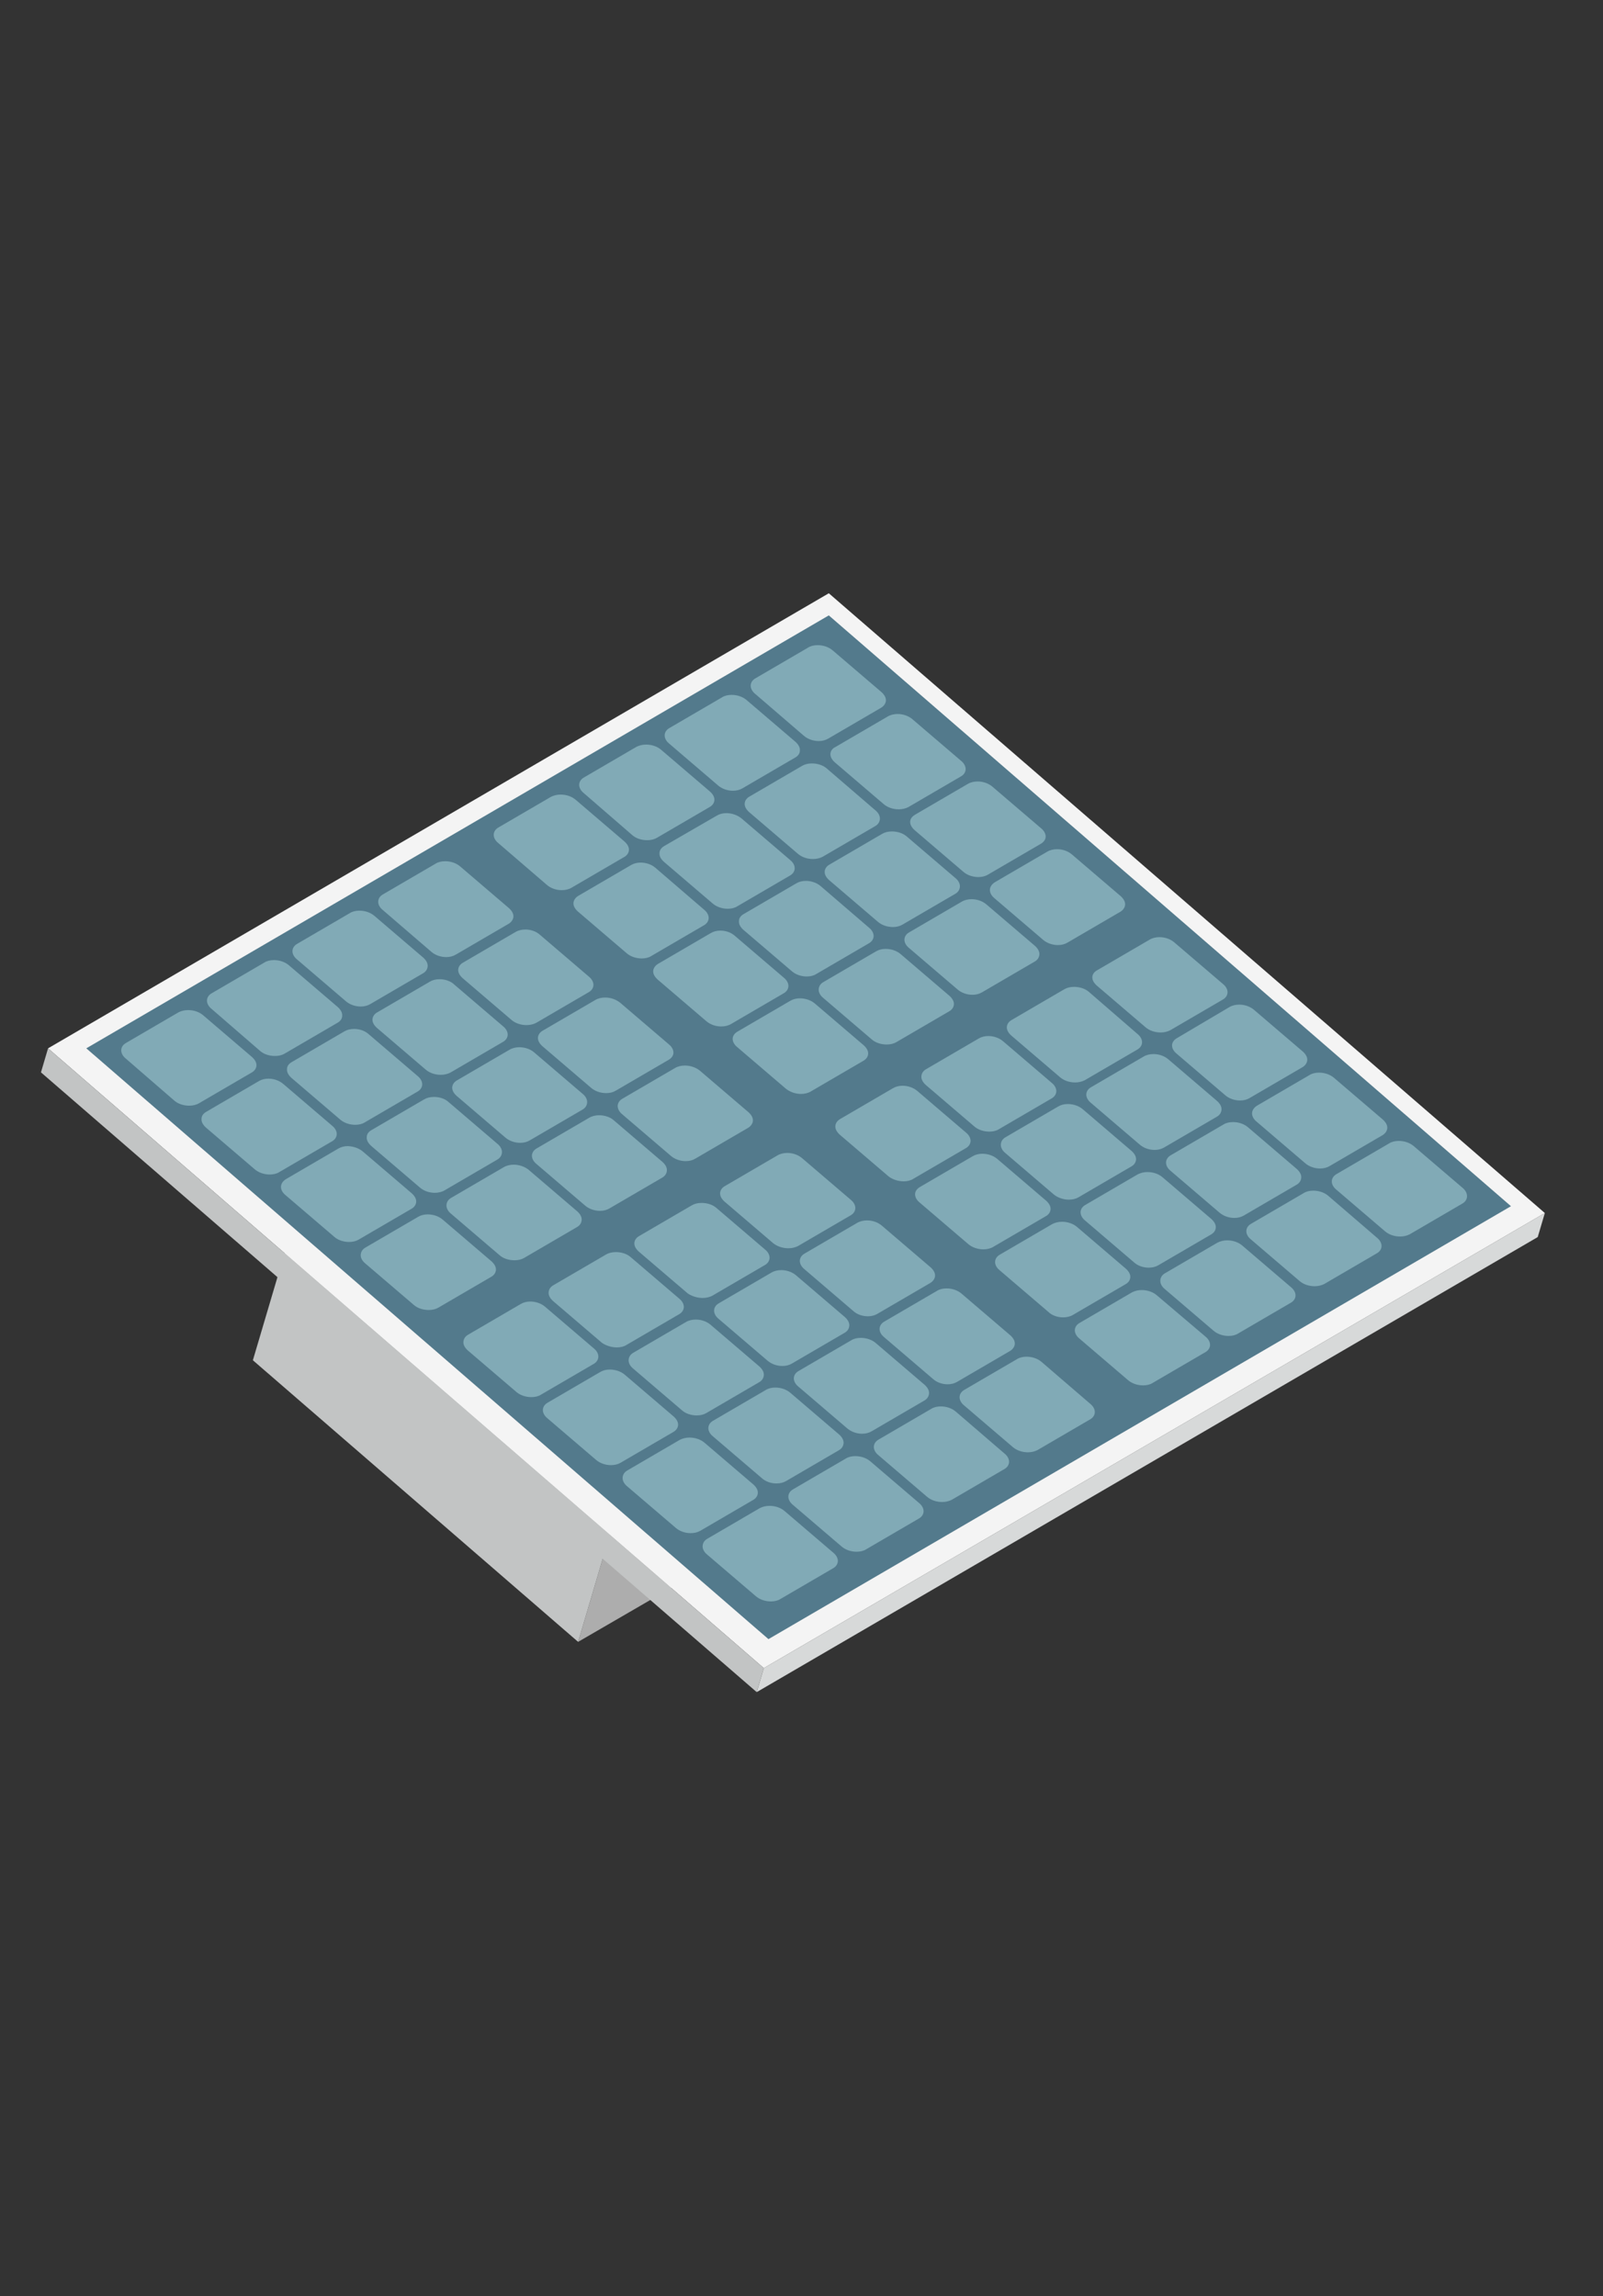 <?xml version="1.0" encoding="utf-8"?>
<!-- Generator: Adobe Illustrator 26.0.2, SVG Export Plug-In . SVG Version: 6.00 Build 0)  -->
<svg version="1.1" id="レイヤー_1" xmlns="http://www.w3.org/2000/svg" xmlns:xlink="http://www.w3.org/1999/xlink" x="0px"
	 y="0px" viewBox="0 0 58.7 84.07" style="enable-background:new 0 0 58.7 84.07;" xml:space="preserve">
<rect x="0" y="0" width="58.7" height="84.07" fill="#333333" stroke="none"/>
<style type="text/css">
	.st0{enable-background:new    ;}
	.st1{fill:#ADADAD;}
	.st2{fill:#F4F4F4;}
	.st3{fill:#345E7A;}
	.st4{fill:#C2C4C4;}
	.st5{fill:#D7D9D9;}
	.st6{fill:#537A8C;}
	.st7{opacity:0.5;fill:#B1DBE0;}
</style>
<g id="_x31_1_1_">
	<g>
		<g>
			<g class="st0">
				<g>
					<polygon class="st1" points="21.17,60.11 47.83,44.65 49.12,40.29 22.46,55.75 					"/>
				</g>
				<polygon class="st2" points="37.21,29.98 49.12,40.29 22.46,55.75 10.55,45.44 				"/>
				<polygon class="st3" points="48.56,40.18 37.21,30.35 11.19,45.44 22.54,55.26 				"/>
				<g>
					<polygon class="st4" points="10.55,45.44 9.26,49.8 21.17,60.11 22.46,55.75 					"/>
				</g>
			</g>
		</g>
		<g>
			<g>
				<g class="st0">
					<g>
						<polygon class="st5" points="27.71,61.95 56.31,45.29 56.57,44.41 27.97,61.07 						"/>
					</g>
					<polygon class="st2" points="30.35,21.72 56.57,44.41 27.97,61.07 1.76,38.38 					"/>
					<polygon class="st6" points="55.33,44.16 30.35,22.53 3.16,38.38 28.14,60.01 					"/>
					<g>
						<polygon class="st4" points="1.76,38.38 1.5,39.26 27.71,61.95 27.97,61.07 						"/>
					</g>
				</g>
			</g>
			<path class="st7" d="M13.29,42.16l1.79,1.53c0.11,0.1,0.17,0.21,0.16,0.32c-0.01,0.1-0.07,0.19-0.18,0.25l-1.92,1.12
				c-0.1,0.06-0.22,0.09-0.36,0.09c-0.2,0-0.41-0.07-0.54-0.19l-1.79-1.53c-0.11-0.09-0.17-0.21-0.16-0.32
				c0.01-0.1,0.07-0.19,0.18-0.26l1.92-1.12c0.1-0.06,0.22-0.09,0.35-0.09C12.95,41.97,13.15,42.04,13.29,42.16z M19.02,38.34
				c-0.13,0-0.26,0.03-0.36,0.09l-1.92,1.12c-0.11,0.06-0.17,0.15-0.18,0.25c-0.01,0.11,0.05,0.22,0.16,0.32l1.79,1.53
				c0.14,0.12,0.34,0.19,0.54,0.19h0c0.13,0,0.25-0.03,0.35-0.09l1.92-1.12c0.11-0.06,0.17-0.15,0.18-0.26
				c0.01-0.11-0.05-0.23-0.16-0.32l-1.79-1.53C19.42,38.41,19.22,38.34,19.02,38.34z M15.89,40.16c-0.14,0-0.26,0.03-0.36,0.09
				l-1.92,1.12c-0.11,0.06-0.18,0.15-0.18,0.26c-0.01,0.11,0.05,0.22,0.16,0.32l1.79,1.53c0.14,0.12,0.34,0.19,0.54,0.19
				c0.13,0,0.26-0.03,0.36-0.09l1.92-1.12c0.11-0.06,0.17-0.15,0.18-0.26c0.01-0.11-0.05-0.23-0.16-0.32l-1.79-1.53
				C16.29,40.22,16.09,40.16,15.89,40.16z M36.23,41.43L36.23,41.43c0.13,0,0.26-0.03,0.35-0.09l1.92-1.12
				c0.11-0.06,0.17-0.15,0.18-0.25c0.01-0.11-0.05-0.23-0.16-0.32l-1.79-1.53c-0.14-0.12-0.34-0.19-0.54-0.19
				c-0.13,0-0.25,0.03-0.35,0.09l-1.92,1.12c-0.11,0.06-0.17,0.15-0.18,0.26c-0.01,0.11,0.05,0.22,0.16,0.32l1.79,1.53
				C35.82,41.36,36.02,41.43,36.23,41.43z M33.09,43.25c0.13,0,0.26-0.03,0.35-0.09l1.92-1.12c0.11-0.06,0.17-0.15,0.18-0.25
				c0.01-0.11-0.05-0.23-0.16-0.32l-1.79-1.53c-0.14-0.12-0.34-0.19-0.54-0.19c-0.13,0-0.25,0.03-0.35,0.09l-1.92,1.12
				c-0.11,0.06-0.18,0.15-0.19,0.26c-0.01,0.11,0.05,0.22,0.16,0.32l1.79,1.53C32.68,43.18,32.89,43.25,33.09,43.25z M22.16,36.52
				c-0.13,0-0.26,0.03-0.36,0.09l-1.92,1.12c-0.11,0.06-0.17,0.15-0.18,0.25c-0.01,0.11,0.05,0.22,0.16,0.32l1.79,1.53
				c0.14,0.12,0.34,0.19,0.55,0.19c0.13,0,0.25-0.03,0.35-0.09l1.92-1.12c0.11-0.06,0.18-0.15,0.19-0.25
				c0.01-0.11-0.05-0.23-0.16-0.32l-1.79-1.53C22.56,36.59,22.36,36.52,22.16,36.52z M28.87,45.7c0.13,0,0.25-0.03,0.35-0.08
				l1.92-1.12c0.11-0.06,0.17-0.15,0.18-0.25c0.01-0.11-0.05-0.23-0.16-0.32l-1.79-1.53c-0.14-0.12-0.34-0.19-0.54-0.19
				c-0.13,0-0.26,0.03-0.36,0.09l-1.92,1.12c-0.11,0.06-0.17,0.15-0.18,0.25c-0.01,0.11,0.05,0.22,0.16,0.32l1.79,1.53
				C28.46,45.63,28.66,45.7,28.87,45.7z M26.38,34.07c-0.13,0-0.25,0.03-0.35,0.09l-1.92,1.12c-0.11,0.06-0.18,0.16-0.19,0.26
				c-0.01,0.11,0.05,0.22,0.16,0.32l1.79,1.53c0.14,0.12,0.34,0.19,0.54,0.19c0.13,0,0.26-0.03,0.36-0.09l1.92-1.12
				c0.11-0.06,0.17-0.15,0.18-0.25c0.01-0.11-0.05-0.23-0.16-0.32l-1.79-1.53C26.78,34.14,26.58,34.07,26.38,34.07z M30.05,32.44
				c-0.14-0.12-0.34-0.19-0.54-0.19c-0.13,0-0.25,0.03-0.35,0.09l-1.92,1.12c-0.11,0.06-0.18,0.15-0.18,0.26
				c-0.01,0.11,0.05,0.22,0.16,0.32L29,35.56c0.14,0.12,0.34,0.19,0.54,0.19c0.13,0,0.26-0.03,0.35-0.09l1.92-1.12
				c0.11-0.06,0.17-0.15,0.18-0.25c0.01-0.11-0.05-0.23-0.16-0.32L30.05,32.44z M32.98,34.93c-0.14-0.12-0.34-0.19-0.55-0.19
				c-0.13,0-0.25,0.03-0.35,0.09l-1.92,1.12c-0.11,0.06-0.17,0.15-0.18,0.26c-0.01,0.11,0.05,0.23,0.16,0.32l1.79,1.53
				c0.14,0.12,0.34,0.18,0.54,0.18c0.14,0,0.26-0.03,0.36-0.09l1.92-1.12c0.11-0.06,0.17-0.15,0.18-0.25
				c0.01-0.11-0.05-0.22-0.16-0.32L32.98,34.93z M25.51,51.82c0.14,0,0.26-0.03,0.36-0.09l1.92-1.12c0.11-0.06,0.17-0.15,0.18-0.26
				c0.01-0.11-0.05-0.22-0.16-0.32l-1.79-1.53c-0.14-0.12-0.34-0.19-0.54-0.19c-0.13,0-0.26,0.03-0.36,0.09l-1.92,1.12
				c-0.11,0.06-0.17,0.15-0.18,0.26c-0.01,0.11,0.05,0.23,0.16,0.32l1.79,1.53C25.1,51.75,25.31,51.82,25.51,51.82z M22.37,53.64
				L22.37,53.64c0.14,0,0.26-0.03,0.36-0.09l1.92-1.12c0.11-0.06,0.17-0.15,0.18-0.25c0.01-0.11-0.05-0.22-0.16-0.32l-1.79-1.53
				c-0.14-0.12-0.34-0.19-0.55-0.19c-0.13,0-0.25,0.03-0.35,0.09l-1.92,1.12c-0.11,0.06-0.17,0.15-0.18,0.25
				c-0.01,0.11,0.05,0.23,0.16,0.32l1.79,1.53C21.97,53.57,22.17,53.64,22.37,53.64z M29.33,40.05c0.13,0,0.26-0.03,0.36-0.09
				l1.92-1.12c0.11-0.06,0.17-0.15,0.18-0.25c0.01-0.11-0.05-0.22-0.16-0.32l-1.79-1.53c-0.14-0.12-0.34-0.19-0.55-0.19
				c-0.13,0-0.25,0.03-0.35,0.09l-1.92,1.12c-0.11,0.06-0.18,0.15-0.19,0.25c-0.01,0.11,0.05,0.23,0.16,0.32l1.79,1.53
				C28.93,39.98,29.13,40.05,29.33,40.05z M21.94,40.83c-0.13,0-0.26,0.03-0.36,0.09l-1.92,1.12c-0.11,0.06-0.17,0.15-0.18,0.25
				c-0.01,0.11,0.05,0.23,0.16,0.32l1.79,1.53c0.14,0.12,0.34,0.19,0.54,0.19c0.13,0,0.25-0.03,0.35-0.09l1.92-1.12
				c0.11-0.06,0.17-0.15,0.18-0.26c0.01-0.11-0.05-0.22-0.16-0.32l-1.79-1.53C22.35,40.9,22.14,40.83,21.94,40.83z M25.08,39.01
				c-0.13,0-0.26,0.03-0.36,0.09l-1.92,1.12c-0.11,0.06-0.17,0.15-0.18,0.25c-0.01,0.11,0.05,0.23,0.16,0.32l1.79,1.53
				c0.14,0.12,0.34,0.19,0.54,0.19c0.13,0,0.25-0.03,0.35-0.09l1.92-1.12c0.11-0.06,0.18-0.16,0.19-0.26
				c0.01-0.11-0.05-0.22-0.16-0.32l-1.79-1.53C25.48,39.08,25.28,39.01,25.08,39.01z M18.81,42.64c-0.13,0-0.26,0.03-0.36,0.09
				l-1.92,1.12c-0.11,0.06-0.17,0.15-0.18,0.26c-0.01,0.11,0.05,0.23,0.16,0.32l1.79,1.53c0.14,0.12,0.34,0.18,0.54,0.18
				c0.14,0,0.26-0.03,0.36-0.09l1.92-1.12c0.11-0.06,0.17-0.15,0.18-0.26c0.01-0.11-0.05-0.22-0.16-0.32l-1.79-1.53
				C19.21,42.71,19.01,42.64,18.81,42.64z M15.66,44.46c-0.13,0-0.25,0.03-0.35,0.09l-1.92,1.12c-0.11,0.06-0.17,0.15-0.18,0.26
				c-0.01,0.11,0.05,0.23,0.16,0.32l1.79,1.53c0.14,0.12,0.34,0.18,0.54,0.18c0.14,0,0.26-0.03,0.36-0.09l1.92-1.12
				c0.11-0.06,0.17-0.15,0.18-0.25c0.01-0.11-0.05-0.22-0.16-0.32l-1.79-1.53C16.07,44.53,15.87,44.46,15.66,44.46z M45.85,40.74
				c-0.01,0.11,0.05,0.23,0.16,0.32l1.79,1.53c0.14,0.12,0.34,0.19,0.54,0.19c0.13,0,0.25-0.03,0.35-0.09l1.92-1.12
				c0.11-0.06,0.18-0.16,0.19-0.26c0.01-0.11-0.05-0.22-0.16-0.32l-1.79-1.53c-0.14-0.12-0.34-0.19-0.55-0.19
				c-0.13,0-0.26,0.03-0.35,0.09l-1.92,1.12C45.92,40.55,45.86,40.64,45.85,40.74z M22.59,49.33c0.13,0,0.26-0.03,0.35-0.09
				l1.92-1.12c0.11-0.06,0.17-0.15,0.18-0.25c0.01-0.11-0.05-0.23-0.16-0.32l-1.79-1.53c-0.14-0.12-0.34-0.18-0.54-0.18
				c-0.13,0-0.26,0.03-0.36,0.09l-1.92,1.12c-0.11,0.06-0.17,0.15-0.18,0.26c-0.01,0.11,0.05,0.22,0.16,0.32l1.79,1.53
				C22.18,49.26,22.39,49.33,22.59,49.33z M19.46,51.15c0.13,0,0.26-0.03,0.35-0.09l1.92-1.12c0.11-0.06,0.17-0.15,0.18-0.25
				c0.01-0.11-0.05-0.23-0.16-0.32l-1.79-1.53c-0.14-0.12-0.34-0.19-0.54-0.19c-0.13,0-0.25,0.03-0.35,0.09l-1.92,1.12
				c-0.11,0.06-0.17,0.15-0.18,0.26c-0.01,0.11,0.05,0.22,0.16,0.32l1.79,1.53C19.05,51.08,19.25,51.15,19.46,51.15z M28.65,50.01
				c0.13,0,0.25-0.03,0.35-0.09l1.92-1.12c0.11-0.06,0.17-0.15,0.18-0.26c0.01-0.11-0.05-0.22-0.16-0.32l-1.79-1.53
				c-0.14-0.12-0.34-0.19-0.54-0.19c-0.13,0-0.26,0.03-0.36,0.09l-1.92,1.12c-0.11,0.06-0.17,0.15-0.18,0.25
				c-0.01,0.11,0.05,0.23,0.16,0.32l1.79,1.53C28.25,49.94,28.45,50.01,28.65,50.01z M25.73,47.52c0.13,0,0.25-0.03,0.35-0.08
				L28,46.32c0.11-0.06,0.17-0.15,0.18-0.25c0.01-0.11-0.05-0.23-0.16-0.32l-1.79-1.53c-0.14-0.12-0.34-0.18-0.54-0.18
				c-0.14,0-0.26,0.03-0.36,0.09l-1.92,1.12c-0.11,0.06-0.17,0.15-0.18,0.25c-0.01,0.11,0.05,0.22,0.16,0.32l1.79,1.53
				C25.32,47.45,25.53,47.52,25.73,47.52z M29.44,26.94c0.14,0.12,0.34,0.19,0.54,0.19c0.13,0,0.25-0.03,0.35-0.09l1.92-1.12
				c0.11-0.06,0.18-0.16,0.19-0.26c0.01-0.11-0.05-0.22-0.16-0.32l-1.79-1.53c-0.14-0.12-0.34-0.19-0.55-0.19
				c-0.13,0-0.26,0.03-0.35,0.09l-1.92,1.12c-0.11,0.06-0.17,0.15-0.18,0.25c-0.01,0.11,0.05,0.23,0.16,0.32L29.44,26.94z
				 M23.16,30.58c0.14,0.12,0.34,0.18,0.54,0.18c0.14,0,0.26-0.03,0.36-0.09l1.92-1.12c0.11-0.06,0.17-0.15,0.18-0.25
				c0.01-0.11-0.05-0.22-0.16-0.32l-1.79-1.53c-0.14-0.12-0.34-0.19-0.55-0.19c-0.13,0-0.25,0.03-0.35,0.08l-1.92,1.12
				c-0.11,0.06-0.17,0.15-0.18,0.25c-0.01,0.11,0.05,0.23,0.16,0.32L23.16,30.58z M26.3,28.76c0.14,0.12,0.34,0.19,0.54,0.19
				c0.13,0,0.25-0.03,0.35-0.09l1.92-1.12c0.11-0.06,0.18-0.15,0.18-0.26c0.01-0.11-0.05-0.22-0.16-0.32l-1.79-1.53
				c-0.14-0.12-0.34-0.19-0.55-0.19c-0.13,0-0.26,0.03-0.35,0.09l-1.92,1.12c-0.11,0.06-0.17,0.15-0.18,0.25
				c-0.01,0.11,0.05,0.23,0.16,0.32L26.3,28.76z M20.03,32.4c0.14,0.12,0.34,0.19,0.54,0.19c0.13,0,0.26-0.03,0.36-0.09l1.92-1.12
				c0.11-0.06,0.17-0.15,0.18-0.25c0.01-0.11-0.05-0.22-0.16-0.32l-1.79-1.53c-0.14-0.12-0.34-0.19-0.55-0.19
				c-0.13,0-0.25,0.03-0.35,0.08l-1.92,1.12c-0.11,0.06-0.17,0.15-0.18,0.25c-0.01,0.11,0.05,0.23,0.16,0.32L20.03,32.4z
				 M9.53,38.48c0.14,0.12,0.34,0.18,0.54,0.18c0.14,0,0.26-0.03,0.36-0.09l1.92-1.12c0.11-0.06,0.18-0.15,0.18-0.26
				c0.01-0.11-0.05-0.22-0.16-0.32l-1.79-1.53c-0.14-0.12-0.34-0.19-0.55-0.19c-0.13,0-0.26,0.03-0.35,0.09l-1.92,1.12
				c-0.11,0.06-0.17,0.15-0.18,0.25c-0.01,0.11,0.05,0.23,0.16,0.32L9.53,38.48z M12.67,36.66c0.14,0.12,0.34,0.19,0.54,0.19
				c0.13,0,0.25-0.03,0.35-0.09l1.92-1.12c0.11-0.06,0.17-0.15,0.18-0.26c0.01-0.11-0.05-0.22-0.16-0.32l-1.79-1.53
				c-0.14-0.12-0.34-0.19-0.55-0.19c-0.13,0-0.26,0.03-0.35,0.09l-1.92,1.12c-0.11,0.06-0.17,0.15-0.18,0.25
				c-0.01,0.11,0.05,0.23,0.16,0.32L12.67,36.66z M15.8,34.85c0.14,0.12,0.34,0.19,0.54,0.19c0.13,0,0.25-0.03,0.35-0.09l1.92-1.12
				c0.11-0.06,0.18-0.16,0.19-0.26c0.01-0.11-0.05-0.22-0.16-0.32l-1.79-1.53c-0.14-0.12-0.34-0.19-0.55-0.19
				c-0.13,0-0.26,0.03-0.35,0.09l-1.92,1.12c-0.11,0.06-0.17,0.15-0.18,0.25c-0.01,0.11,0.05,0.23,0.16,0.32L15.8,34.85z
				 M36.25,32.56c-0.01,0.11,0.05,0.23,0.16,0.32l1.79,1.53c0.14,0.12,0.34,0.19,0.54,0.19c0.13,0,0.25-0.03,0.35-0.09l1.92-1.12
				c0.11-0.06,0.18-0.16,0.19-0.26c0.01-0.11-0.05-0.22-0.16-0.32l-1.79-1.53c-0.14-0.12-0.34-0.19-0.54-0.19
				c-0.13,0-0.26,0.03-0.36,0.09l-1.92,1.12C36.32,32.37,36.26,32.46,36.25,32.56z M42.92,38.25c-0.01,0.11,0.05,0.23,0.16,0.32
				l1.79,1.53c0.14,0.12,0.34,0.19,0.54,0.19c0.13,0,0.25-0.03,0.35-0.09l1.92-1.12c0.11-0.06,0.18-0.16,0.19-0.26
				c0.01-0.11-0.05-0.22-0.16-0.32l-1.79-1.53c-0.14-0.12-0.34-0.19-0.54-0.19c-0.13,0-0.26,0.03-0.36,0.09L43.11,38
				C43,38.06,42.93,38.15,42.92,38.25z M40,35.76c-0.01,0.11,0.05,0.22,0.16,0.32l1.79,1.53c0.14,0.12,0.34,0.19,0.55,0.19
				c0.13,0,0.25-0.03,0.35-0.08l1.92-1.12c0.11-0.06,0.17-0.15,0.18-0.25c0.01-0.11-0.05-0.23-0.16-0.32l-1.79-1.53
				c-0.14-0.12-0.34-0.19-0.54-0.19c-0.13,0-0.26,0.03-0.36,0.09l-1.92,1.12C40.08,35.57,40.01,35.66,40,35.76z M45.2,44.59
				c0.13,0,0.25-0.03,0.35-0.09l1.92-1.12c0.11-0.06,0.17-0.15,0.18-0.26c0.01-0.11-0.05-0.22-0.16-0.32l-1.79-1.53
				c-0.14-0.12-0.34-0.19-0.55-0.19c-0.13,0-0.26,0.03-0.35,0.09l-1.92,1.12c-0.11,0.06-0.17,0.15-0.18,0.25
				c-0.01,0.11,0.05,0.23,0.16,0.32l1.79,1.53C44.8,44.52,45,44.59,45.2,44.59z M30.41,27.59c-0.01,0.11,0.05,0.22,0.16,0.32
				l1.79,1.53c0.14,0.12,0.34,0.19,0.55,0.19c0.13,0,0.25-0.03,0.35-0.08l1.92-1.12c0.11-0.06,0.17-0.15,0.18-0.25
				c0.01-0.11-0.05-0.23-0.16-0.32l-1.79-1.53c-0.14-0.12-0.34-0.19-0.54-0.19c-0.13,0-0.26,0.03-0.36,0.09l-1.92,1.12
				C30.48,27.4,30.42,27.49,30.41,27.59z M33.33,30.07c-0.01,0.11,0.05,0.22,0.16,0.32l1.79,1.53c0.14,0.12,0.34,0.19,0.55,0.19
				c0.13,0,0.25-0.03,0.35-0.09l1.92-1.12c0.11-0.06,0.18-0.15,0.19-0.25c0.01-0.11-0.05-0.23-0.16-0.32l-1.79-1.53
				c-0.14-0.12-0.34-0.19-0.54-0.19c-0.13,0-0.26,0.03-0.36,0.09l-1.92,1.12C33.4,29.89,33.34,29.97,33.33,30.07z M6.39,40.3
				c0.14,0.12,0.34,0.18,0.54,0.18c0.13,0,0.26-0.03,0.36-0.09l1.92-1.12c0.11-0.06,0.17-0.15,0.18-0.25
				c0.01-0.11-0.05-0.22-0.16-0.32l-1.79-1.53c-0.14-0.12-0.34-0.19-0.55-0.19c-0.13,0-0.25,0.03-0.35,0.08l-1.92,1.12
				c-0.11,0.06-0.17,0.15-0.18,0.25c-0.01,0.11,0.05,0.23,0.16,0.32L6.39,40.3z M45.49,45.6c-0.14-0.12-0.34-0.19-0.55-0.19
				c-0.13,0-0.25,0.03-0.35,0.08l-1.92,1.12c-0.11,0.06-0.17,0.15-0.18,0.26c-0.01,0.11,0.05,0.23,0.16,0.32l1.79,1.53
				c0.14,0.12,0.34,0.19,0.55,0.19h0c0.13,0,0.26-0.03,0.35-0.09l1.92-1.12c0.11-0.06,0.17-0.15,0.18-0.25
				c0.01-0.11-0.05-0.23-0.16-0.32L45.49,45.6z M31.87,53.5c-0.14-0.12-0.34-0.19-0.55-0.19c-0.13,0-0.26,0.03-0.35,0.09l-1.92,1.12
				c-0.11,0.06-0.17,0.15-0.18,0.25c-0.01,0.11,0.05,0.23,0.16,0.32l1.79,1.53c0.14,0.12,0.34,0.19,0.55,0.19
				c0.13,0,0.26-0.03,0.35-0.09l1.92-1.12c0.11-0.06,0.17-0.15,0.18-0.25c0.01-0.11-0.05-0.23-0.16-0.32L31.87,53.5z M35,51.68
				c-0.14-0.12-0.34-0.19-0.55-0.19c-0.13,0-0.26,0.03-0.35,0.09l-1.92,1.12c-0.11,0.06-0.17,0.15-0.18,0.25
				c-0.01,0.11,0.05,0.23,0.16,0.32l1.79,1.53c0.14,0.12,0.34,0.19,0.55,0.19c0.13,0,0.25-0.03,0.35-0.08l1.92-1.12
				c0.11-0.06,0.17-0.15,0.18-0.25c0.01-0.11-0.05-0.23-0.16-0.32L35,51.68z M38.14,49.86c-0.14-0.12-0.34-0.19-0.55-0.19
				c-0.13,0-0.26,0.03-0.35,0.09l-1.92,1.12c-0.11,0.06-0.17,0.15-0.18,0.25c-0.01,0.11,0.05,0.23,0.16,0.32l1.79,1.53
				c0.14,0.12,0.34,0.19,0.55,0.19c0.13,0,0.25-0.03,0.35-0.08l1.92-1.12c0.11-0.06,0.17-0.15,0.18-0.25
				c0.01-0.11-0.05-0.23-0.16-0.32L38.14,49.86z M53.56,43.49l-1.79-1.53c-0.14-0.12-0.34-0.19-0.55-0.19
				c-0.13,0-0.26,0.03-0.35,0.09l-1.92,1.12c-0.11,0.06-0.17,0.15-0.18,0.25c-0.01,0.11,0.05,0.23,0.16,0.32l1.79,1.53
				c0.14,0.12,0.34,0.19,0.55,0.19c0.13,0,0.25-0.03,0.35-0.08l1.92-1.12c0.11-0.06,0.17-0.15,0.18-0.25
				C53.73,43.7,53.67,43.58,53.56,43.49z M48.64,43.78c-0.14-0.12-0.34-0.19-0.55-0.19c-0.13,0-0.26,0.03-0.35,0.09l-1.92,1.12
				c-0.11,0.06-0.17,0.15-0.18,0.25c-0.01,0.11,0.05,0.23,0.16,0.32l1.79,1.53c0.14,0.12,0.34,0.19,0.55,0.19
				c0.13,0,0.25-0.03,0.35-0.08l1.92-1.12c0.11-0.06,0.17-0.15,0.18-0.25c0.01-0.11-0.05-0.23-0.16-0.32L48.64,43.78z M42.06,46.41
				c0.14,0,0.26-0.03,0.36-0.09l1.92-1.12c0.11-0.06,0.17-0.15,0.18-0.25c0.01-0.11-0.05-0.22-0.16-0.32l-1.79-1.53
				c-0.14-0.12-0.34-0.19-0.55-0.19c-0.13,0-0.25,0.03-0.35,0.08l-1.92,1.12c-0.11,0.06-0.17,0.15-0.18,0.25
				c-0.01,0.11,0.05,0.23,0.16,0.32l1.79,1.53C41.66,46.34,41.86,46.41,42.06,46.41z M42.36,47.42c-0.14-0.12-0.34-0.19-0.55-0.19
				c-0.13,0-0.25,0.03-0.35,0.08l-1.92,1.12c-0.11,0.06-0.17,0.15-0.18,0.25c-0.01,0.11,0.05,0.23,0.16,0.32l1.79,1.53
				c0.14,0.12,0.34,0.19,0.55,0.19c0.13,0,0.26-0.03,0.35-0.09l1.92-1.12c0.11-0.06,0.17-0.15,0.18-0.25
				c0.01-0.11-0.05-0.23-0.16-0.32L42.36,47.42z M28.73,55.32c-0.14-0.12-0.34-0.19-0.55-0.19c-0.13,0-0.25,0.03-0.35,0.08
				l-1.92,1.12c-0.11,0.06-0.17,0.15-0.18,0.26c-0.01,0.11,0.05,0.23,0.16,0.32l1.79,1.53c0.14,0.12,0.34,0.19,0.55,0.19
				c0.13,0,0.26-0.03,0.35-0.09l1.92-1.12c0.11-0.06,0.17-0.15,0.18-0.25c0.01-0.11-0.05-0.23-0.16-0.32L28.73,55.32z M23.46,31.58
				c-0.13,0-0.25,0.03-0.35,0.09l-1.92,1.12c-0.11,0.06-0.18,0.16-0.19,0.26c-0.01,0.11,0.05,0.22,0.16,0.32l1.79,1.53
				c0.14,0.12,0.34,0.19,0.55,0.19c0.13,0,0.26-0.03,0.35-0.09l1.92-1.12c0.11-0.06,0.17-0.15,0.18-0.25
				c0.01-0.11-0.05-0.23-0.16-0.32L24,31.77C23.86,31.65,23.66,31.58,23.46,31.58z M30.27,28.13c-0.14-0.12-0.34-0.18-0.54-0.18
				c-0.14,0-0.26,0.03-0.36,0.09l-1.92,1.12c-0.11,0.06-0.17,0.15-0.18,0.25c-0.01,0.11,0.05,0.22,0.16,0.32l1.79,1.53
				c0.14,0.12,0.34,0.19,0.55,0.19c0.13,0,0.25-0.03,0.35-0.08l1.92-1.12c0.11-0.06,0.17-0.15,0.18-0.26
				c0.01-0.11-0.05-0.23-0.16-0.32L30.27,28.13z M19.24,34.03c-0.13,0-0.26,0.03-0.36,0.09l-1.92,1.12
				c-0.11,0.06-0.17,0.15-0.18,0.25c-0.01,0.11,0.05,0.22,0.16,0.32l1.79,1.53c0.14,0.12,0.34,0.19,0.55,0.19
				c0.13,0,0.25-0.03,0.35-0.08l1.92-1.12c0.11-0.06,0.17-0.15,0.18-0.25c0.01-0.11-0.05-0.23-0.16-0.32l-1.79-1.53
				C19.64,34.1,19.44,34.03,19.24,34.03z M26.6,29.77c-0.13,0-0.25,0.03-0.35,0.09l-1.92,1.11c-0.11,0.06-0.18,0.16-0.18,0.26
				c-0.01,0.11,0.05,0.22,0.16,0.32l1.79,1.53c0.14,0.12,0.34,0.19,0.55,0.19c0.13,0,0.26-0.03,0.35-0.09l1.92-1.12
				c0.11-0.06,0.17-0.15,0.18-0.25c0.01-0.11-0.05-0.23-0.16-0.32l-1.79-1.53C27,29.84,26.8,29.77,26.6,29.77z M16.1,35.85
				c-0.14,0-0.26,0.03-0.36,0.09l-1.92,1.12c-0.11,0.06-0.17,0.15-0.18,0.25c-0.01,0.11,0.05,0.22,0.16,0.32l1.79,1.53
				c0.14,0.12,0.34,0.19,0.55,0.19c0.13,0,0.25-0.03,0.35-0.08l1.92-1.12c0.11-0.06,0.17-0.15,0.18-0.25
				c0.01-0.11-0.05-0.23-0.16-0.32l-1.79-1.53C16.51,35.92,16.3,35.85,16.1,35.85z M9.83,39.49c-0.13,0-0.25,0.03-0.35,0.09
				l-1.92,1.12c-0.11,0.06-0.18,0.15-0.18,0.26c-0.01,0.11,0.05,0.22,0.16,0.32l1.79,1.53c0.14,0.12,0.34,0.19,0.55,0.19
				c0.13,0,0.26-0.03,0.35-0.09l1.92-1.12c0.11-0.06,0.17-0.15,0.18-0.25c0.01-0.11-0.05-0.23-0.16-0.32l-1.79-1.53
				C10.23,39.56,10.03,39.49,9.83,39.49z M12.97,37.67c-0.14,0-0.26,0.03-0.36,0.09l-1.92,1.12c-0.11,0.06-0.18,0.15-0.18,0.26
				c-0.01,0.11,0.05,0.22,0.16,0.32l1.79,1.53c0.14,0.12,0.34,0.19,0.55,0.19c0.13,0,0.26-0.03,0.35-0.09l1.92-1.12
				c0.11-0.06,0.17-0.15,0.18-0.25c0.01-0.11-0.05-0.23-0.16-0.32l-1.79-1.53C13.37,37.74,13.17,37.67,12.97,37.67z M42.28,42.1
				c0.13,0,0.25-0.03,0.35-0.09l1.92-1.12c0.11-0.06,0.17-0.15,0.18-0.26c0.01-0.11-0.05-0.22-0.16-0.32l-1.79-1.53
				c-0.14-0.12-0.34-0.19-0.54-0.19c-0.13,0-0.26,0.03-0.36,0.09l-1.92,1.12c-0.11,0.06-0.17,0.15-0.18,0.25
				c-0.01,0.11,0.05,0.23,0.16,0.32l1.79,1.53C41.88,42.03,42.08,42.1,42.28,42.1z M39.14,43.92c0.14,0,0.26-0.03,0.36-0.09
				l1.92-1.12c0.11-0.06,0.17-0.15,0.18-0.25c0.01-0.11-0.05-0.22-0.16-0.32l-1.79-1.53c-0.14-0.12-0.34-0.19-0.55-0.19
				c-0.13,0-0.25,0.03-0.35,0.09l-1.92,1.12c-0.11,0.06-0.17,0.15-0.18,0.26c-0.01,0.11,0.05,0.23,0.16,0.32l1.79,1.53
				C38.74,43.85,38.94,43.92,39.14,43.92z M36.01,45.74c0.13,0,0.26-0.03,0.36-0.09l1.92-1.12c0.11-0.06,0.17-0.15,0.18-0.25
				c0.01-0.11-0.05-0.22-0.16-0.32l-1.79-1.53c-0.14-0.12-0.34-0.19-0.55-0.19c-0.13,0-0.25,0.03-0.35,0.09l-1.92,1.12
				c-0.11,0.06-0.18,0.15-0.19,0.25c-0.01,0.11,0.05,0.23,0.16,0.32l1.79,1.53C35.6,45.67,35.81,45.74,36.01,45.74z M36.12,33.11
				c-0.14-0.12-0.34-0.19-0.54-0.19c-0.13,0-0.26,0.03-0.36,0.09l-1.92,1.12c-0.11,0.06-0.17,0.15-0.18,0.25
				c-0.01,0.11,0.05,0.23,0.16,0.32l1.79,1.53c0.14,0.12,0.34,0.19,0.54,0.19c0.13,0,0.25-0.03,0.35-0.09l1.92-1.12
				c0.11-0.06,0.17-0.15,0.18-0.26c0.01-0.11-0.05-0.22-0.16-0.32L36.12,33.11z M33.2,30.62c-0.14-0.12-0.34-0.18-0.54-0.18
				c-0.14,0-0.26,0.03-0.36,0.09l-1.92,1.12c-0.11,0.06-0.17,0.15-0.18,0.25c-0.01,0.11,0.05,0.22,0.16,0.32l1.79,1.53
				c0.14,0.12,0.34,0.19,0.55,0.19c0.13,0,0.25-0.03,0.35-0.09l1.92-1.12c0.11-0.06,0.17-0.15,0.18-0.26
				c0.01-0.11-0.05-0.23-0.16-0.32L33.2,30.62z M39.87,36.31c-0.14-0.12-0.34-0.18-0.54-0.18c-0.14,0-0.26,0.03-0.36,0.09
				l-1.92,1.12c-0.11,0.06-0.17,0.15-0.18,0.25c-0.01,0.11,0.05,0.22,0.16,0.32l1.79,1.53c0.14,0.12,0.34,0.19,0.55,0.19
				c0.13,0,0.25-0.03,0.35-0.08l1.92-1.12c0.11-0.06,0.17-0.15,0.18-0.25c0.01-0.11-0.05-0.23-0.16-0.32L39.87,36.31z M28.43,54.31
				c0.14,0,0.26-0.03,0.36-0.09l1.92-1.12c0.11-0.06,0.17-0.15,0.18-0.26c0.01-0.11-0.05-0.22-0.16-0.32l-1.79-1.53
				c-0.14-0.12-0.34-0.19-0.55-0.19c-0.13,0-0.26,0.03-0.35,0.09l-1.92,1.12c-0.11,0.06-0.17,0.15-0.18,0.25
				c-0.01,0.11,0.05,0.23,0.16,0.32l1.79,1.53C28.03,54.24,28.23,54.31,28.43,54.31z M38.93,48.23c0.13,0,0.26-0.03,0.36-0.09
				l1.92-1.12c0.11-0.06,0.17-0.15,0.18-0.25c0.01-0.11-0.05-0.22-0.16-0.32l-1.79-1.53c-0.14-0.12-0.34-0.19-0.55-0.19
				c-0.13,0-0.25,0.03-0.35,0.08l-1.92,1.12c-0.11,0.06-0.17,0.15-0.18,0.25c-0.01,0.11,0.05,0.23,0.16,0.32l1.79,1.53
				C38.52,48.16,38.73,48.23,38.93,48.23z M34.7,50.68c0.13,0,0.25-0.03,0.35-0.09l1.92-1.12c0.11-0.06,0.18-0.16,0.19-0.26
				c0.01-0.11-0.05-0.22-0.16-0.32l-1.79-1.53c-0.14-0.12-0.34-0.19-0.55-0.19c-0.13,0-0.26,0.03-0.35,0.09l-1.92,1.12
				c-0.11,0.06-0.17,0.15-0.18,0.25c-0.01,0.11,0.05,0.23,0.16,0.32l1.79,1.53C34.3,50.61,34.5,50.68,34.7,50.68z M31.57,52.49
				c0.13,0,0.25-0.03,0.35-0.09l1.92-1.12c0.11-0.06,0.17-0.15,0.18-0.26c0.01-0.11-0.05-0.22-0.16-0.32l-1.79-1.53
				c-0.14-0.12-0.34-0.19-0.55-0.19c-0.13,0-0.26,0.03-0.35,0.09l-1.92,1.12c-0.11,0.06-0.17,0.15-0.18,0.25
				c-0.01,0.11,0.05,0.23,0.16,0.32l1.79,1.53C31.17,52.42,31.37,52.49,31.57,52.49z M25.29,56.13c0.14,0,0.26-0.03,0.36-0.09
				l1.92-1.12c0.11-0.06,0.17-0.15,0.18-0.25c0.01-0.11-0.05-0.22-0.16-0.32l-1.79-1.53c-0.14-0.12-0.34-0.19-0.55-0.19
				c-0.13,0-0.25,0.03-0.35,0.08l-1.92,1.12c-0.11,0.06-0.17,0.15-0.18,0.26c-0.01,0.11,0.05,0.23,0.16,0.32l1.79,1.53
				C24.89,56.06,25.09,56.13,25.29,56.13z M31.78,48.19c0.13,0,0.25-0.03,0.35-0.09l1.92-1.12c0.11-0.06,0.18-0.16,0.19-0.26
				c0.01-0.11-0.05-0.22-0.16-0.32l-1.79-1.53c-0.14-0.12-0.34-0.19-0.54-0.19c-0.13,0-0.26,0.03-0.36,0.09l-1.92,1.12
				c-0.11,0.06-0.17,0.15-0.18,0.25c-0.01,0.11,0.05,0.23,0.16,0.32L31.25,48C31.38,48.12,31.58,48.19,31.78,48.19z"/>
		</g>
	</g>
</g>
</svg>
